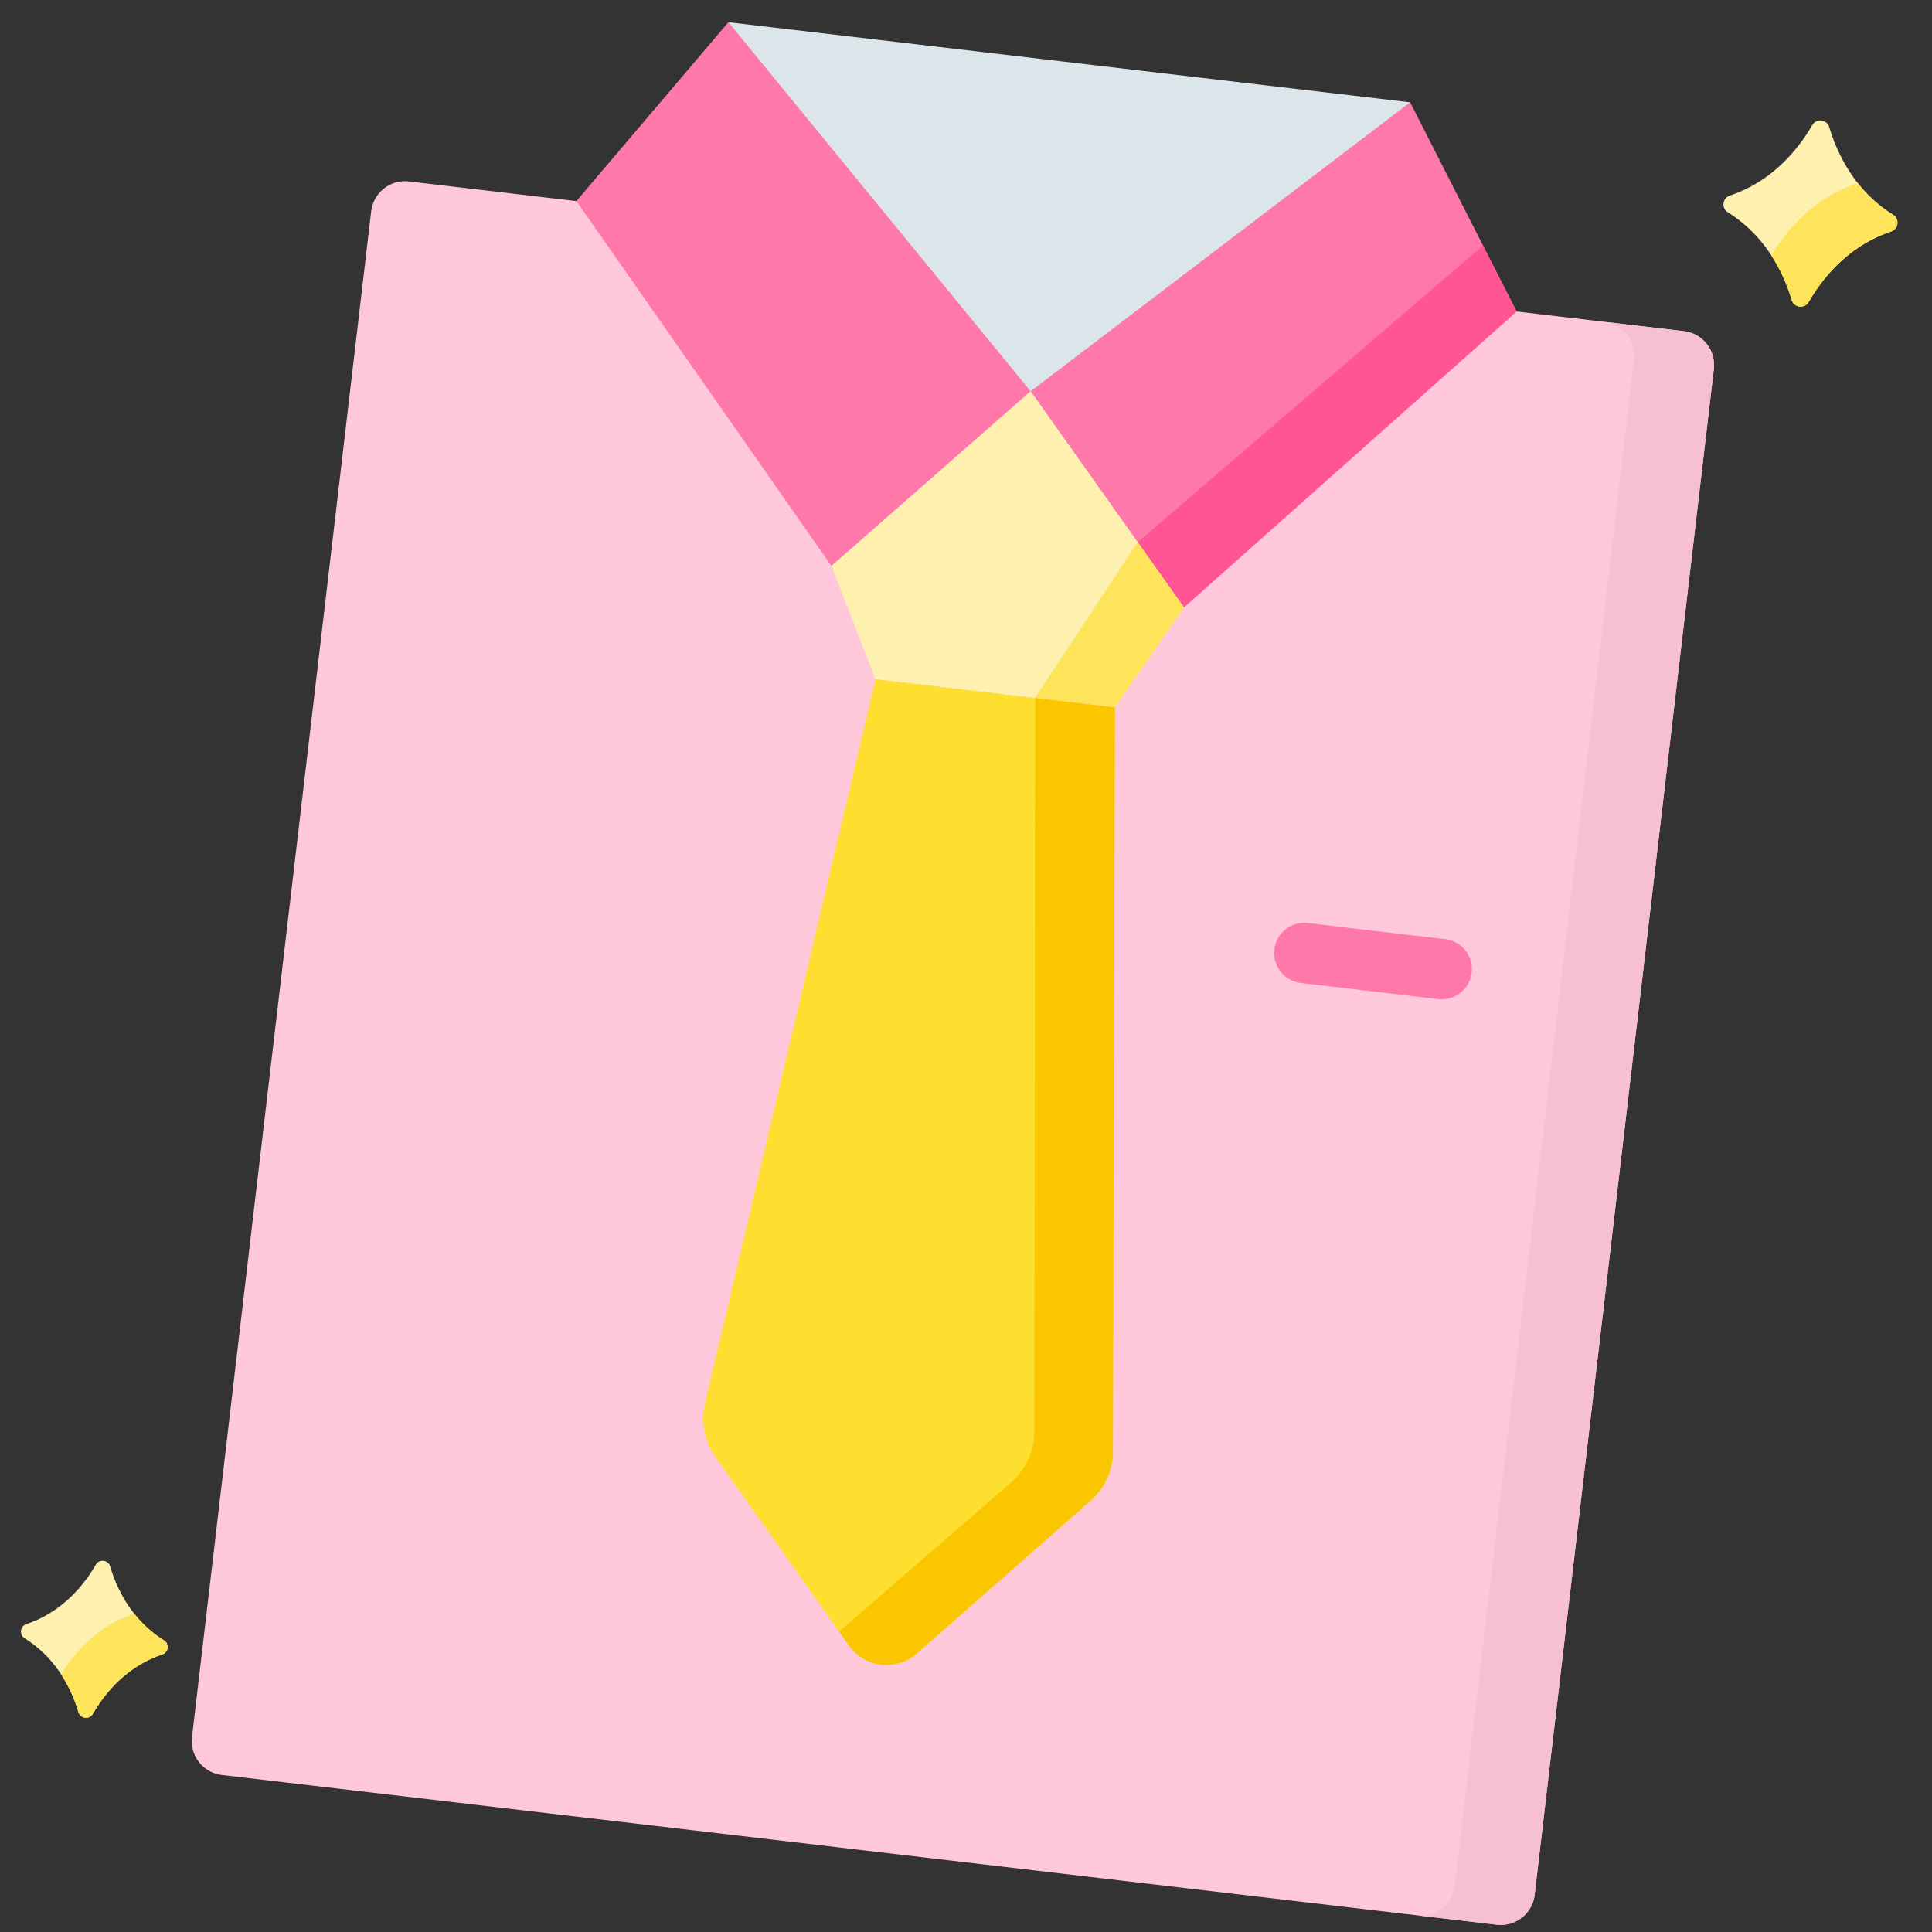 <svg xmlns="http://www.w3.org/2000/svg" fill-rule="evenodd" stroke-linejoin="round" stroke-miterlimit="2" clip-rule="evenodd" viewBox="0 0 120 120"><rect x="0" y="0" width="120" height="120" fill="#333333" stroke="none"/><g fill-rule="nonzero"><path fill="#ffc7da" d="m23.054 13.126-11.13 94.77a2.12 2.12 0 0 0 1.856 2.351l79.188 9.3a2.12 2.12 0 0 0 2.351-1.856l11.131-94.77a2.12 2.12 0 0 0-1.857-2.352l-79.187-9.3a2.12 2.12 0 0 0-2.352 1.857z"/><path fill="#f7bfd2" d="m106.45 22.922-11.13 94.769a2.118 2.118 0 0 1-2.352 1.857l-4.957-.582a2.119 2.119 0 0 0 2.351-1.858l11.131-94.768a2.119 2.119 0 0 0-1.857-2.352l4.957.583a2.118 2.118 0 0 1 1.857 2.351z"/><path fill="#fe78aa" d="m89.358 62.057-8.564-1.006a1.871 1.871 0 1 1 .437-3.718l8.564 1.006a1.872 1.872 0 0 1-.437 3.718z"/><path fill="#dce6ea" d="m45.242 1.38-.286 2.436L62.813 25.22l1.201-.916.818 1.153 22.616-17.92.139-1.183z"/><path fill="#fe78aa" d="m45.242 1.38 18.772 22.924-12.371 10.85L35.8 12.49zM87.587 6.354l-23.573 17.95 9.521 13.421 20.663-18.377z"/><path fill="#ff5594" d="M94.198 19.35 73.534 37.726l-2.871-4.048 21.449-18.43z"/><path fill="#fef0ae" d="m64.014 24.304-12.371 10.85 2.734 7.038 14.867 1.746 4.291-6.213z"/><path fill="#fee45a" d="m73.534 37.726-4.29 6.21-4.966-.583 6.385-9.675z"/><path fill="#fedf30" d="m69.125 90.13.12-46.192-14.868-1.746-10.586 44.962a4.144 4.144 0 0 0 .65 3.34l8.293 11.717a2.846 2.846 0 0 0 4.202.494l10.782-9.477a4.144 4.144 0 0 0 1.407-3.098z"/><path fill="#fac600" d="m67.717 93.228-10.78 9.476a2.846 2.846 0 0 1-4.201-.494l-.617-.871 10.72-9.295a4.144 4.144 0 0 0 1.408-3.099l.047-45.59 4.95.581-.12 46.193a4.127 4.127 0 0 1-1.407 3.1z"/><path fill="#fef0ae" d="M112.558 7.775c-.821 1.422-2.416 3.468-5.114 4.372a.58.58 0 0 0-.123 1.043c2.416 1.504 3.493 3.865 3.962 5.439a.581.581 0 0 0 1.062.124c.821-1.422 2.416-3.469 5.114-4.372a.58.58 0 0 0 .123-1.043c-2.415-1.504-3.493-3.865-3.962-5.439a.581.581 0 0 0-1.062-.124z"/><path fill="#fee45a" d="M117.459 14.38c-2.698.904-4.293 2.951-5.114 4.374a.582.582 0 0 1-1.062-.125 10.635 10.635 0 0 0-1.266-2.767c.897-1.494 2.565-3.54 5.317-4.463.02-.007.039-.014.059-.027a8.517 8.517 0 0 0 2.188 1.966.579.579 0 0 1-.122 1.042z"/><g><path fill="#fef0ae" d="M5.947 97.191c-.693 1.2-2.038 2.925-4.313 3.688a.49.49 0 0 0-.103.879c2.036 1.268 2.945 3.26 3.341 4.586a.49.49 0 0 0 .895.105c.693-1.199 2.038-2.925 4.313-3.687a.49.49 0 0 0 .103-.88c-2.036-1.268-2.945-3.259-3.341-4.586a.49.49 0 0 0-.895-.105z"/><path fill="#fee45a" d="M10.08 102.761c-2.275.762-3.62 2.49-4.312 3.69a.49.49 0 0 1-.896-.106 8.984 8.984 0 0 0-1.068-2.334c.756-1.26 2.163-2.986 4.484-3.764.016-.006.032-.011.049-.022a7.18 7.18 0 0 0 1.846 1.658.489.489 0 0 1-.103.878z"/></g></g></svg>